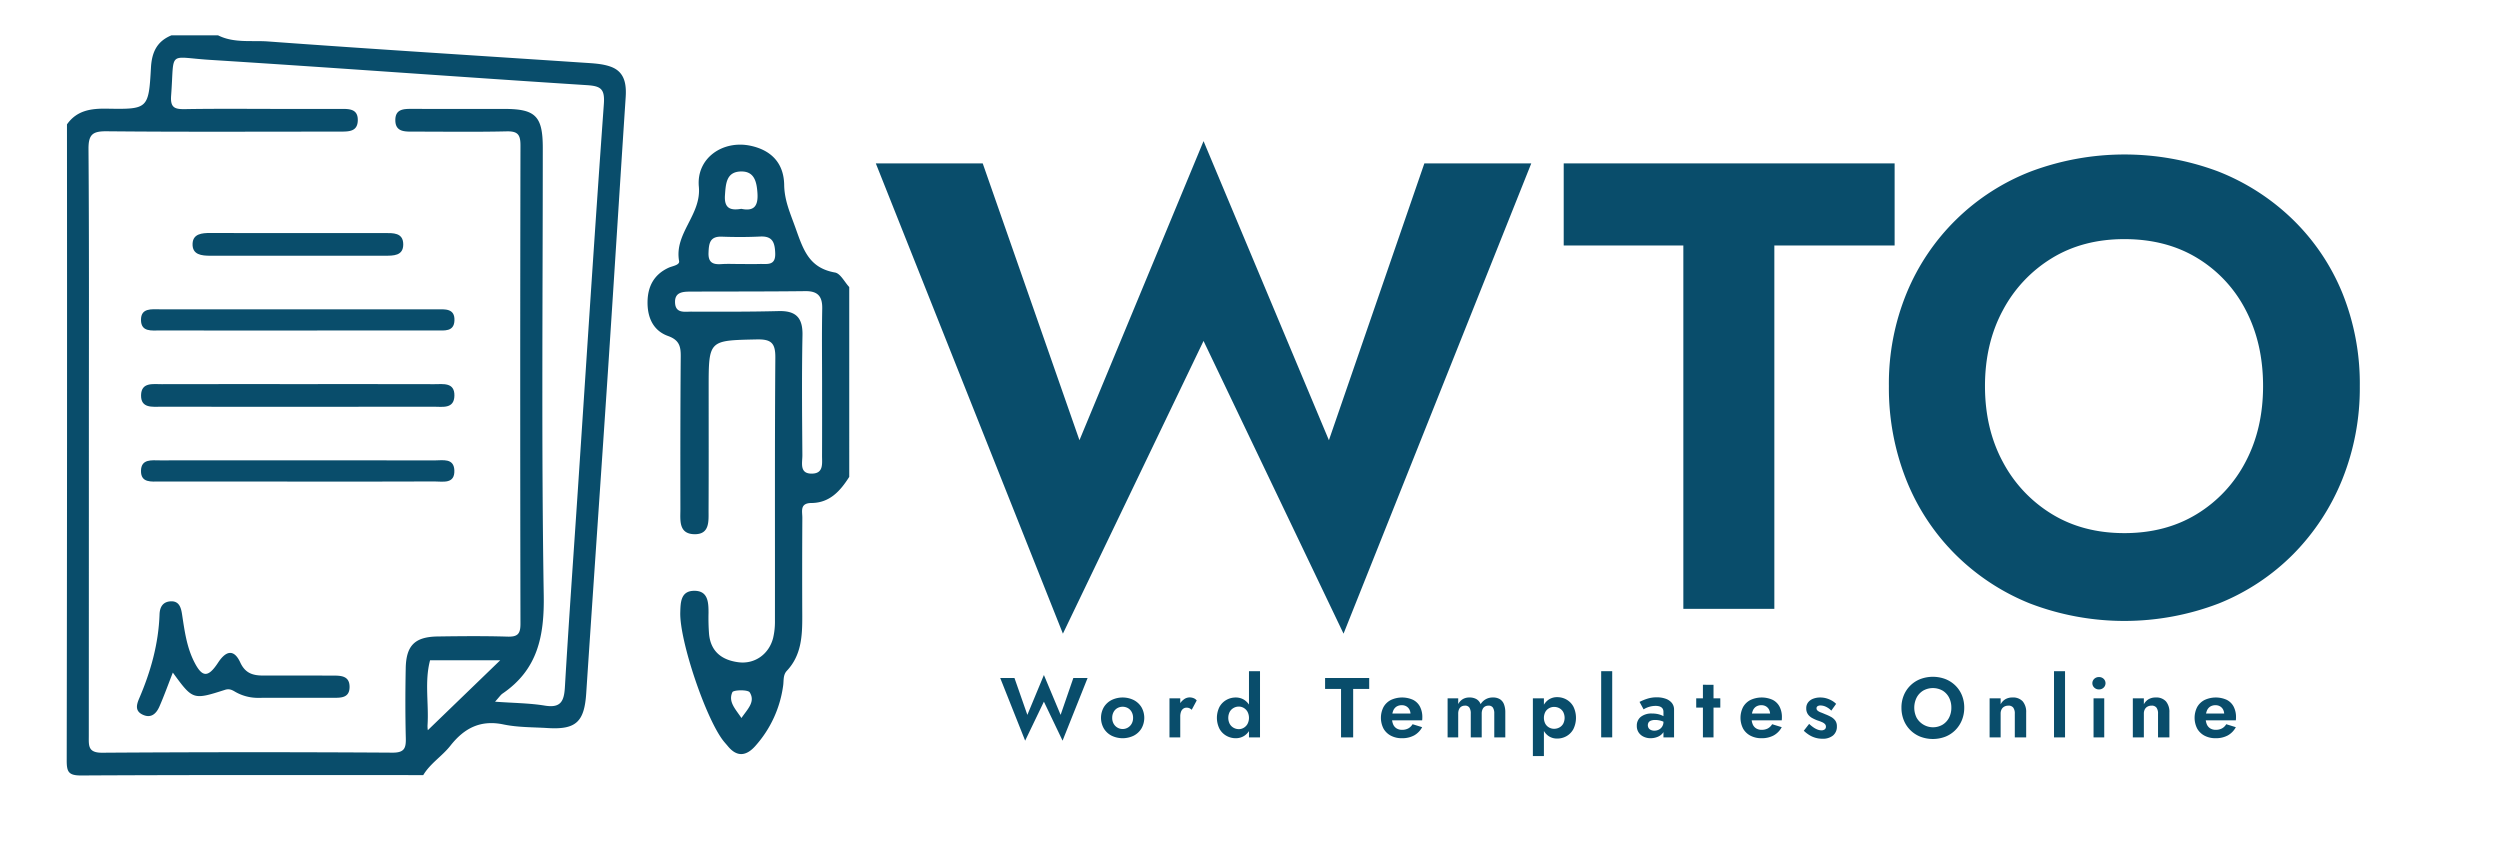<?xml version="1.0" encoding="UTF-8"?> <svg xmlns="http://www.w3.org/2000/svg" viewBox="0 0 1000 342.72"><defs><style>.a{fill:#094d6b;}</style></defs><path class="a" d="M569.744,65.358h42.764l-75.09,188.107-56-117.09-56.254,117.09L350.327,65.358H393.09l38.691,110.727L481.418,56.449l50.145,119.636Z"></path><path class="a" d="M625.484,65.358H757.848v32.836H709.738V243.539H673.339V98.194H625.484Z"></path><path class="a" d="M762.685,117.157A88.143,88.143,0,0,1,812.447,68.54a106.8,106.8,0,0,1,74.709,0A90.13,90.13,0,0,1,917.065,87.758,86.683,86.683,0,0,1,936.92,117.157a96.711,96.711,0,0,1,7,37.291,97.92,97.92,0,0,1-7,37.291,90.64,90.64,0,0,1-19.6,29.909,88.189,88.189,0,0,1-29.782,19.727,105.559,105.559,0,0,1-75.6,0,89.568,89.568,0,0,1-29.909-19.727,87.99,87.99,0,0,1-19.6-29.909,99.481,99.481,0,0,1-6.872-37.291A95.142,95.142,0,0,1,762.685,117.157ZM801.12,184.739a53.954,53.954,0,0,0,19.601,20.872q12.469,7.636,29.018,7.637,16.544,0,29.018-7.637A53.096,53.096,0,0,0,898.23,184.739q6.997-13.232,7-30.291,0-17.051-6.873-30.291a52.197,52.197,0,0,0-19.346-20.872q-12.475-7.636-29.272-7.636-16.55,0-29.018,7.636A53.985,53.985,0,0,0,801.12,124.157q-7.128,13.239-7.127,30.291Q793.993,171.505,801.12,184.739Z"></path><path class="a" d="M429.338,271.191H435.04l-10.012,25.081-7.467-15.611-7.5,15.611-9.978-25.081h5.702l5.159,14.764,6.618-15.951,6.686,15.951Z"></path><path class="a" d="M441.539,282.867a7.816,7.816,0,0,1,3.088-2.852,10.148,10.148,0,0,1,8.858,0,7.823,7.823,0,0,1,3.088,2.852,8.576,8.576,0,0,1,0,8.535,7.78,7.78,0,0,1-3.088,2.868,10.139,10.139,0,0,1-8.858,0,7.773,7.773,0,0,1-3.088-2.868,8.579,8.579,0,0,1,0-8.535Zm3.903,6.601a4.124,4.124,0,0,0,7.229,0,4.685,4.685,0,0,0,.56-2.324,4.782,4.782,0,0,0-.56-2.342,3.946,3.946,0,0,0-1.51-1.562,4.349,4.349,0,0,0-4.208,0,3.937,3.937,0,0,0-1.51,1.562,4.777,4.777,0,0,0-.56,2.342A4.679,4.679,0,0,0,445.442,289.467Z"></path><path class="a" d="M472.101,294.949H467.79V279.337h4.311Zm3.682-11.658a2.62,2.62,0,0,0-1.137-.221,2.226,2.226,0,0,0-1.392.441,2.638,2.638,0,0,0-.865,1.238,5.661,5.661,0,0,0-.289,1.918l-1.222-1.222a7.383,7.383,0,0,1,.712-3.31,6.328,6.328,0,0,1,1.867-2.308,3.918,3.918,0,0,1,2.376-.865,4.292,4.292,0,0,1,1.612.306,2.892,2.892,0,0,1,1.239.916l-2.002,3.733A3.713,3.713,0,0,0,475.783,283.291Z"></path><path class="a" d="M487.814,282.714a7.185,7.185,0,0,1,2.783-2.766,7.501,7.501,0,0,1,3.665-.95,6.23,6.23,0,0,1,3.479.984,6.675,6.675,0,0,1,2.375,2.8,11.368,11.368,0,0,1,0,8.705,6.655,6.655,0,0,1-2.375,2.817,6.237,6.237,0,0,1-3.479.984,7.502,7.502,0,0,1-3.665-.951,7.145,7.145,0,0,1-2.783-2.782,9.817,9.817,0,0,1,0-8.842Zm4.073,6.839a3.983,3.983,0,0,0,1.561,1.562,4.288,4.288,0,0,0,2.104.543,3.855,3.855,0,0,0,1.918-.526,4.09,4.09,0,0,0,1.527-1.544,5.327,5.327,0,0,0,0-4.888,4.098,4.098,0,0,0-1.527-1.544,3.864,3.864,0,0,0-1.918-.526,4.299,4.299,0,0,0-2.104.543,3.983,3.983,0,0,0-1.561,1.562,5.324,5.324,0,0,0,0,4.819Zm12.117-21.076v26.473h-4.413V268.476Z"></path><path class="a" d="M530.035,271.191h17.647V275.57h-6.414v19.379H536.415V275.57h-6.38Z"></path><path class="a" d="M556.337,294.27a7.221,7.221,0,0,1-2.936-2.834,9.49,9.49,0,0,1,0-8.62,7.114,7.114,0,0,1,2.936-2.817,10.67,10.67,0,0,1,8.875-.068,6.358,6.358,0,0,1,2.767,2.716,9.021,9.021,0,0,1,.95,4.293q0,.306-.018.644a5.117,5.117,0,0,1-.051.543H554.878v-2.715h10.148l-1.188,1.562a2.408,2.408,0,0,0,.254-.561,1.952,1.952,0,0,0,.119-.594,4.223,4.223,0,0,0-.424-1.968,3.233,3.233,0,0,0-1.205-1.29,3.462,3.462,0,0,0-1.833-.476,3.883,3.883,0,0,0-2.155.56,3.514,3.514,0,0,0-1.323,1.663,7.549,7.549,0,0,0-.492,2.731,6.805,6.805,0,0,0,.458,2.647,3.517,3.517,0,0,0,1.375,1.663,4.053,4.053,0,0,0,2.206.577,5.17,5.17,0,0,0,2.494-.56,4.515,4.515,0,0,0,1.714-1.68l3.835,1.188a8.162,8.162,0,0,1-3.241,3.309,9.95,9.95,0,0,1-4.836,1.103A9.278,9.278,0,0,1,556.337,294.27Z"></path><path class="a" d="M602.121,294.949H597.709V285.446a4.282,4.282,0,0,0-.543-2.393,1.982,1.982,0,0,0-1.765-.798,2.779,2.779,0,0,0-1.426.356,2.362,2.362,0,0,0-.95,1.086,4.115,4.115,0,0,0-.34,1.748v9.503h-4.378V285.446a4.282,4.282,0,0,0-.543-2.393A1.982,1.982,0,0,0,586,282.256a2.782,2.782,0,0,0-1.426.356,2.362,2.362,0,0,0-.95,1.086,4.117,4.117,0,0,0-.34,1.748v9.503H579.042V279.337h4.242v2.309a4.916,4.916,0,0,1,1.799-1.969,5.081,5.081,0,0,1,2.682-.679,5.427,5.427,0,0,1,2.851.679,3.889,3.889,0,0,1,1.629,2.002,5.55,5.55,0,0,1,4.922-2.681,5.151,5.151,0,0,1,2.816.695,4.117,4.117,0,0,1,1.612,2.036,8.891,8.891,0,0,1,.526,3.241Z"></path><path class="a" d="M613.151,302.416V279.337h4.412v23.079Zm16.189-10.759a7.132,7.132,0,0,1-2.767,2.816,7.473,7.473,0,0,1-3.683.951,5.975,5.975,0,0,1-3.478-1.018,6.496,6.496,0,0,1-2.273-2.885,12.459,12.459,0,0,1,0-8.773,6.507,6.507,0,0,1,2.273-2.868,5.975,5.975,0,0,1,3.478-1.018,7.471,7.471,0,0,1,3.683.95,7.163,7.163,0,0,1,2.767,2.8,10.249,10.249,0,0,1,0,9.045Zm-4.073-6.89a3.839,3.839,0,0,0-1.544-1.493,4.483,4.483,0,0,0-2.121-.51,4.073,4.073,0,0,0-1.918.492,3.896,3.896,0,0,0-1.527,1.476,5.187,5.187,0,0,0,0,4.819,3.896,3.896,0,0,0,1.527,1.476,4.062,4.062,0,0,0,1.918.492,4.493,4.493,0,0,0,2.121-.509,3.841,3.841,0,0,0,1.544-1.494,5.178,5.178,0,0,0,0-4.751Z"></path><path class="a" d="M644.884,268.476v26.473h-4.412V268.476Z"></path><path class="a" d="M659.477,291.266a2.111,2.111,0,0,0,.934.747,3.276,3.276,0,0,0,1.307.254,3.904,3.904,0,0,0,1.833-.424,3.423,3.423,0,0,0,1.323-1.222,3.484,3.484,0,0,0,.509-1.918l.543,2.037a3.843,3.843,0,0,1-.831,2.511,5.085,5.085,0,0,1-2.139,1.527,7.447,7.447,0,0,1-2.732.51,6.437,6.437,0,0,1-2.716-.577,4.879,4.879,0,0,1-2.019-1.681,4.616,4.616,0,0,1-.764-2.698,4.426,4.426,0,0,1,1.595-3.597,6.879,6.879,0,0,1,4.514-1.324,10.167,10.167,0,0,1,2.631.306,8.296,8.296,0,0,1,1.917.747,4.081,4.081,0,0,1,1.12.848v2.037a6.567,6.567,0,0,0-2.053-1.018,8.356,8.356,0,0,0-2.394-.34,4.582,4.582,0,0,0-1.663.255,1.966,1.966,0,0,0-.95.713,2.231,2.231,0,0,0,.034,2.308Zm-3.665-10.504a20.466,20.466,0,0,1,2.986-1.239,12.299,12.299,0,0,1,3.937-.594,10.24,10.24,0,0,1,3.564.577,5.482,5.482,0,0,1,2.443,1.68,4.188,4.188,0,0,1,.882,2.698v11.064h-4.242V284.801a2.71,2.71,0,0,0-.203-1.103,1.868,1.868,0,0,0-.628-.764,2.807,2.807,0,0,0-1.001-.441,5.689,5.689,0,0,0-1.29-.136,9.13,9.13,0,0,0-3.768.815,7.823,7.823,0,0,0-1.052.577Z"></path><path class="a" d="M688.123,279.337v3.699h-9.639v-3.699Zm-2.715-5.43v21.042H681.165V273.907Z"></path><path class="a" d="M700.171,294.27a7.221,7.221,0,0,1-2.936-2.834,9.49,9.49,0,0,1,0-8.62,7.114,7.114,0,0,1,2.936-2.817,10.67,10.67,0,0,1,8.875-.068,6.358,6.358,0,0,1,2.767,2.716,9.021,9.021,0,0,1,.95,4.293q0,.306-.018.644a5.087,5.087,0,0,1-.051.543H698.712v-2.715h10.148l-1.188,1.562a2.408,2.408,0,0,0,.254-.561,1.952,1.952,0,0,0,.119-.594,4.223,4.223,0,0,0-.424-1.968,3.234,3.234,0,0,0-1.205-1.29,3.462,3.462,0,0,0-1.833-.476,3.884,3.884,0,0,0-2.155.56,3.515,3.515,0,0,0-1.323,1.663,7.549,7.549,0,0,0-.492,2.731,6.803,6.803,0,0,0,.458,2.647,3.517,3.517,0,0,0,1.375,1.663,4.053,4.053,0,0,0,2.206.577,5.171,5.171,0,0,0,2.494-.56,4.516,4.516,0,0,0,1.714-1.68l3.835,1.188a8.161,8.161,0,0,1-3.241,3.309,9.95,9.95,0,0,1-4.836,1.103A9.278,9.278,0,0,1,700.171,294.27Z"></path><path class="a" d="M725.488,291.029a7.562,7.562,0,0,0,1.612.831,4.293,4.293,0,0,0,1.442.272,2.089,2.089,0,0,0,1.357-.39,1.31,1.31,0,0,0,.476-1.069,1.476,1.476,0,0,0-.391-1.035,3.506,3.506,0,0,0-1.137-.764,18.616,18.616,0,0,0-1.9-.713,16.07,16.07,0,0,1-2.104-.967,4.962,4.962,0,0,1-1.68-1.493,4.041,4.041,0,0,1-.662-2.394,3.744,3.744,0,0,1,.747-2.358,4.56,4.56,0,0,1,2.019-1.459,7.798,7.798,0,0,1,2.834-.492,8.769,8.769,0,0,1,2.478.339,10.06,10.06,0,0,1,2.139.9,8.13,8.13,0,0,1,1.73,1.307l-1.935,2.716a6.85,6.85,0,0,0-2.02-1.494,5.168,5.168,0,0,0-2.29-.576,2.058,2.058,0,0,0-1.171.288.977.977,0,0,0-.425.865,1.189,1.189,0,0,0,.425.899,3.803,3.803,0,0,0,1.222.696q.797.305,1.815.746a17.785,17.785,0,0,1,2.325,1.069,5.248,5.248,0,0,1,1.714,1.476,3.821,3.821,0,0,1,.644,2.308,4.541,4.541,0,0,1-1.527,3.648,6.266,6.266,0,0,1-4.208,1.307,9.811,9.811,0,0,1-5.516-1.612,13.907,13.907,0,0,1-1.985-1.578l2.139-2.749A14.246,14.246,0,0,0,725.488,291.029Z"></path><path class="a" d="M761.531,278.098a11.753,11.753,0,0,1,6.636-6.482,14.239,14.239,0,0,1,9.961,0,12.008,12.008,0,0,1,3.987,2.562,11.54,11.54,0,0,1,2.647,3.92,12.891,12.891,0,0,1,.934,4.972,13.056,13.056,0,0,1-.934,4.973,12.071,12.071,0,0,1-2.613,3.987,11.758,11.758,0,0,1-3.971,2.631,14.085,14.085,0,0,1-10.08,0,11.936,11.936,0,0,1-3.987-2.631,11.732,11.732,0,0,1-2.614-3.987,13.276,13.276,0,0,1-.916-4.973A12.684,12.684,0,0,1,761.531,278.098Zm5.125,9.011a7.564,7.564,0,0,0,10.352,2.783,7.083,7.083,0,0,0,2.597-2.783,8.51,8.51,0,0,0,.933-4.039,8.635,8.635,0,0,0-.916-4.039,6.961,6.961,0,0,0-2.579-2.782,7.923,7.923,0,0,0-7.772,0,7.199,7.199,0,0,0-2.613,2.782,9.06,9.06,0,0,0,0,8.078Z"></path><path class="a" d="M805.313,283.07a2.303,2.303,0,0,0-1.969-.814,3.337,3.337,0,0,0-1.629.391,2.61,2.61,0,0,0-1.086,1.103,3.601,3.601,0,0,0-.374,1.697v9.503h-4.412V279.337h4.412v2.376a5.091,5.091,0,0,1,1.884-2.019,5.462,5.462,0,0,1,2.834-.695,5.165,5.165,0,0,1,4.141,1.578,6.531,6.531,0,0,1,1.357,4.394v9.979h-4.548V285.446A3.92,3.92,0,0,0,805.313,283.07Z"></path><path class="a" d="M826.016,268.476v26.473h-4.412V268.476Z"></path><path class="a" d="M837.725,271.514a2.711,2.711,0,0,1,1.867-.696,2.651,2.651,0,0,1,1.85.696,2.44,2.44,0,0,1,0,3.546,2.613,2.613,0,0,1-1.85.713,2.672,2.672,0,0,1-1.867-.713,2.404,2.404,0,0,1,0-3.546Zm3.971,7.822v15.612h-4.276V279.337Z"></path><path class="a" d="M862.602,283.07a2.303,2.303,0,0,0-1.969-.814,3.337,3.337,0,0,0-1.629.391,2.61,2.61,0,0,0-1.086,1.103,3.601,3.601,0,0,0-.374,1.697v9.503h-4.412V279.337h4.412v2.376a5.091,5.091,0,0,1,1.884-2.019,5.462,5.462,0,0,1,2.834-.695,5.165,5.165,0,0,1,4.141,1.578,6.531,6.531,0,0,1,1.357,4.394v9.979h-4.548V285.446A3.919,3.919,0,0,0,862.602,283.07Z"></path><path class="a" d="M881.811,294.27a7.222,7.222,0,0,1-2.936-2.834,9.49,9.49,0,0,1,0-8.62,7.115,7.115,0,0,1,2.936-2.817,10.67,10.67,0,0,1,8.875-.068,6.357,6.357,0,0,1,2.767,2.716,9.02,9.02,0,0,1,.95,4.293q0,.306-.018.644a5.14,5.14,0,0,1-.051.543H880.352v-2.715H890.499l-1.188,1.562a2.404,2.404,0,0,0,.254-.561,1.953,1.953,0,0,0,.119-.594,4.221,4.221,0,0,0-.424-1.968,3.234,3.234,0,0,0-1.205-1.29,3.462,3.462,0,0,0-1.833-.476,3.883,3.883,0,0,0-2.155.56,3.514,3.514,0,0,0-1.323,1.663,7.549,7.549,0,0,0-.492,2.731,6.803,6.803,0,0,0,.458,2.647,3.515,3.515,0,0,0,1.375,1.663,4.052,4.052,0,0,0,2.206.577,5.171,5.171,0,0,0,2.494-.56,4.516,4.516,0,0,0,1.714-1.68l3.835,1.188a8.161,8.161,0,0,1-3.241,3.309,9.951,9.951,0,0,1-4.836,1.103A9.278,9.278,0,0,1,881.811,294.27Z"></path><path class="a" d="M87.198,14.121c6.374,3.217,13.392,1.974,20.054,2.464,42.154,3.101,84.347,5.69,126.522,8.516,3.575.24,7.334.397,10.625,1.622,5.457,2.032,6.22,6.866,5.872,12.153-2.406,36.527-4.668,73.064-7.09,109.59-2.848,42.955-5.857,85.899-8.692,128.855-.753,11.406-4.06,14.601-15.402,13.902-5.916-.365-11.954-.242-17.706-1.446-9.256-1.936-15.746,1.537-21.235,8.515-3.295,4.189-8.055,7.066-10.845,11.75-45.61,0-91.221-.106-136.829.148-5.115.028-5.794-1.503-5.787-6.06q.207-127.188.101-254.376c3.98-5.633,9.632-6.398,16.067-6.286,16.345.285,16.61.102,17.528-16.378.349-6.259,2.414-10.59,8.23-12.97Zm110.827,266.556c7.592.553,13.822.569,19.89,1.569,6.368,1.049,7.71-1.719,8.041-7.344,1.562-26.541,3.468-53.061,5.23-79.59,3.405-51.253,6.669-102.517,10.36-153.749.442-6.138-1.333-7.154-6.912-7.511C184.411,30.839,134.221,27.111,83.996,23.947c-17.231-1.085-14.16-4.069-15.55,14.32-.357,4.73,1.355,5.458,5.495,5.386,13.163-.228,26.332-.085,39.499-.084,7.745,0,15.491.02,23.236-.007,3.291-.011,6.536.144,6.44,4.602-.095,4.425-3.453,4.448-6.657,4.48-1.549.015-3.098.005-4.647.005-29.69,0-59.381.156-89.069-.136-5.666-.056-7.387,1.204-7.344,7.149.288,39.247.148,78.496.148,117.745q0,58.486-.03,116.972c-.005,3.817-.408,6.753,5.355,6.713q58.086-.398,116.177-.029c4.814.024,5.373-1.919,5.272-5.909-.235-9.29-.211-18.592-.032-27.885.176-9.116,3.68-12.546,12.804-12.676,9.292-.133,18.594-.223,27.88.059,4.022.122,5.218-1.001,5.21-5.127q-.194-95.668.003-191.338c.009-4.356-1.091-5.744-5.555-5.641-12.644.292-25.299.094-37.949.103-3.265.003-6.528-.155-6.551-4.553-.024-4.422,3.194-4.553,6.498-4.543,12.392.039,24.785.004,37.177.017,12.437.013,15.306,2.93,15.307,15.597.006,59.648-.579,119.305.381,178.937.265,16.462-2.451,29.739-16.462,39.312C200.249,277.952,199.705,278.832,198.025,280.677Zm-26.892,11.402,28.969-27.981H172.029c-2.271,8.574-.457,17.31-1.012,25.953A10.627,10.627,0,0,0,171.132,292.079Z"></path><path class="a" d="M339.698,190.745c-3.554,5.62-7.815,10.405-15.085,10.451-4.795.03-3.665,3.34-3.68,5.918q-.112,19.736-.026,39.474c.023,7.842-.361,15.538-6.157,21.717-1.573,1.677-1.2,3.843-1.479,5.859a45.195,45.195,0,0,1-11.135,24.219c-3.55,4.012-7.313,4.604-11.012.063-.489-.6-1.015-1.169-1.506-1.766-7.118-8.652-17.824-40.344-17.51-51.684.111-4.004.168-8.533,5.38-8.67,5.736-.151,5.932,4.532,5.923,8.872a84.312,84.312,0,0,0,.218,8.501c.701,7.045,5.249,10.374,11.779,11.205,6.505.828,12.191-3.236,13.843-9.727a28.282,28.282,0,0,0,.726-6.879c.044-35.088-.098-70.177.158-105.263.043-5.865-1.669-7.393-7.463-7.267-19.204.418-19.209.181-19.209,19.47,0,16.253.048,32.507-.036,48.76-.022,4.299.631,9.884-5.806,9.68-6.298-.2-5.456-5.782-5.463-10.054-.034-20.381-.026-40.763.137-61.144.032-4.008-.656-6.495-5.078-8.082-5.925-2.126-8.272-7.364-8.201-13.618.071-6.218,2.574-10.943,8.341-13.649,1.597-.749,4.578-1.05,4.28-2.72-1.986-11.138,8.962-18.426,7.903-29.744-1.068-11.412,9.608-18.808,20.861-16.325,8.348,1.842,13.145,7.14,13.273,15.635.093,6.237,2.46,11.407,4.505,17.13,3.142,8.795,5.392,16.055,15.826,17.903,2.172.385,3.807,3.799,5.69,5.816Zm-10.864-37.081c0-10.066-.136-20.135.058-30.198.095-4.899-1.731-7.07-6.768-7.01-15.224.182-30.451.128-45.677.185-3.21.012-6.702.086-6.418,4.589.266,4.221,3.896,3.414,6.544,3.423,11.612.036,23.229.08,34.835-.221,6.924-.179,9.726,2.584,9.587,9.642-.315,15.997-.16,32.004-.042,48.007.022,3.034-1.349,7.598,4.08,7.36,4.466-.196,3.775-4.105,3.787-7.127C328.861,172.765,328.836,163.215,328.834,153.665Zm-32.6-48.057c2.56,0,5.122.055,7.68-.015,2.94-.08,6.353.803,6.172-4.285-.149-4.194-.977-6.943-5.996-6.696-5.109.251-10.243.244-15.356.053-4.835-.181-5.176,2.725-5.325,6.435-.159,3.958,1.785,4.774,5.147,4.546C291.104,105.473,293.674,105.612,296.234,105.607Zm.288-22.073c5.168,1.096,6.794-1.217,6.459-6.288-.303-4.59-1.253-8.743-6.545-8.658-5.871.095-6.124,4.773-6.45,9.488C289.618,83.38,292.17,84.266,296.522,83.534Zm.054,203.674c2.471-3.607,5.669-6.502,3.313-10.265-.711-1.136-6.504-1.007-6.937-.063C291.193,280.706,294.186,283.592,296.575,287.208Z"></path><path class="a" d="M69.131,269.033c-1.934,4.948-3.493,9.312-5.348,13.546-1.226,2.8-3.271,4.885-6.673,3.309-3.15-1.459-2.547-3.932-1.42-6.552,4.614-10.723,7.721-21.83,8.126-33.574.103-2.992,1.363-5.064,4.46-5.231,3.473-.187,4.159,2.674,4.547,5.203.978,6.37,1.798,12.78,4.675,18.634,3.314,6.742,5.695,6.846,9.764.652,3.284-4.999,6.436-5.267,8.844-.038,2.038,4.426,5.172,5.242,9.253,5.237q13.916-.015,27.833.014c3.195.01,6.623.091,6.64,4.489.017,4.458-3.404,4.405-6.612,4.402-9.793-.01-19.586-.027-29.378.011a18.257,18.257,0,0,1-9.629-2.337c-1.294-.765-2.407-1.44-4.214-.862C77.157,280.043,77.138,279.983,69.131,269.033Z"></path><path class="a" d="M119.595,153.642c18.051.001,36.102-.028,54.153.026,3.486.011,8.115-.834,8.014,4.598-.1,5.384-4.756,4.414-8.206,4.418q-54.54.071-109.08.011c-3.53-.003-8.151.69-8.052-4.611.098-5.259,4.754-4.41,8.244-4.419C82.977,153.615,101.286,153.642,119.595,153.642Z"></path><path class="a" d="M118.176,132.203c-18.06.002-36.12.026-54.18-.021-3.251-.009-7.561.717-7.603-4.181-.043-4.906,4.256-4.277,7.52-4.28q55.341-.051,110.682.004c3.285.003,7.44-.514,7.181,4.576-.227,4.47-4.083,3.872-7.098,3.879Q146.427,132.244,118.176,132.203Z"></path><path class="a" d="M118.835,192.628q-27.477-.001-54.955-.021c-3.267-.007-7.555.661-7.485-4.28.069-4.894,4.386-4.176,7.625-4.179q54.955-.06,109.909.013c3.163.005,7.601-1,7.809,3.927.239,5.662-4.584,4.479-7.949,4.496C155.472,192.678,137.154,192.629,118.835,192.628Z"></path><path class="a" d="M119.729,93.218q17.039,0,34.078.002c3.407.002,7.448-.222,7.491,4.476.043,4.694-3.965,4.59-7.397,4.591q-34.852.008-69.704.01c-3.565.002-7.385-.353-7.165-4.886.19-3.908,3.77-4.226,7.07-4.212C95.978,93.248,107.853,93.218,119.729,93.218Z"></path></svg> 